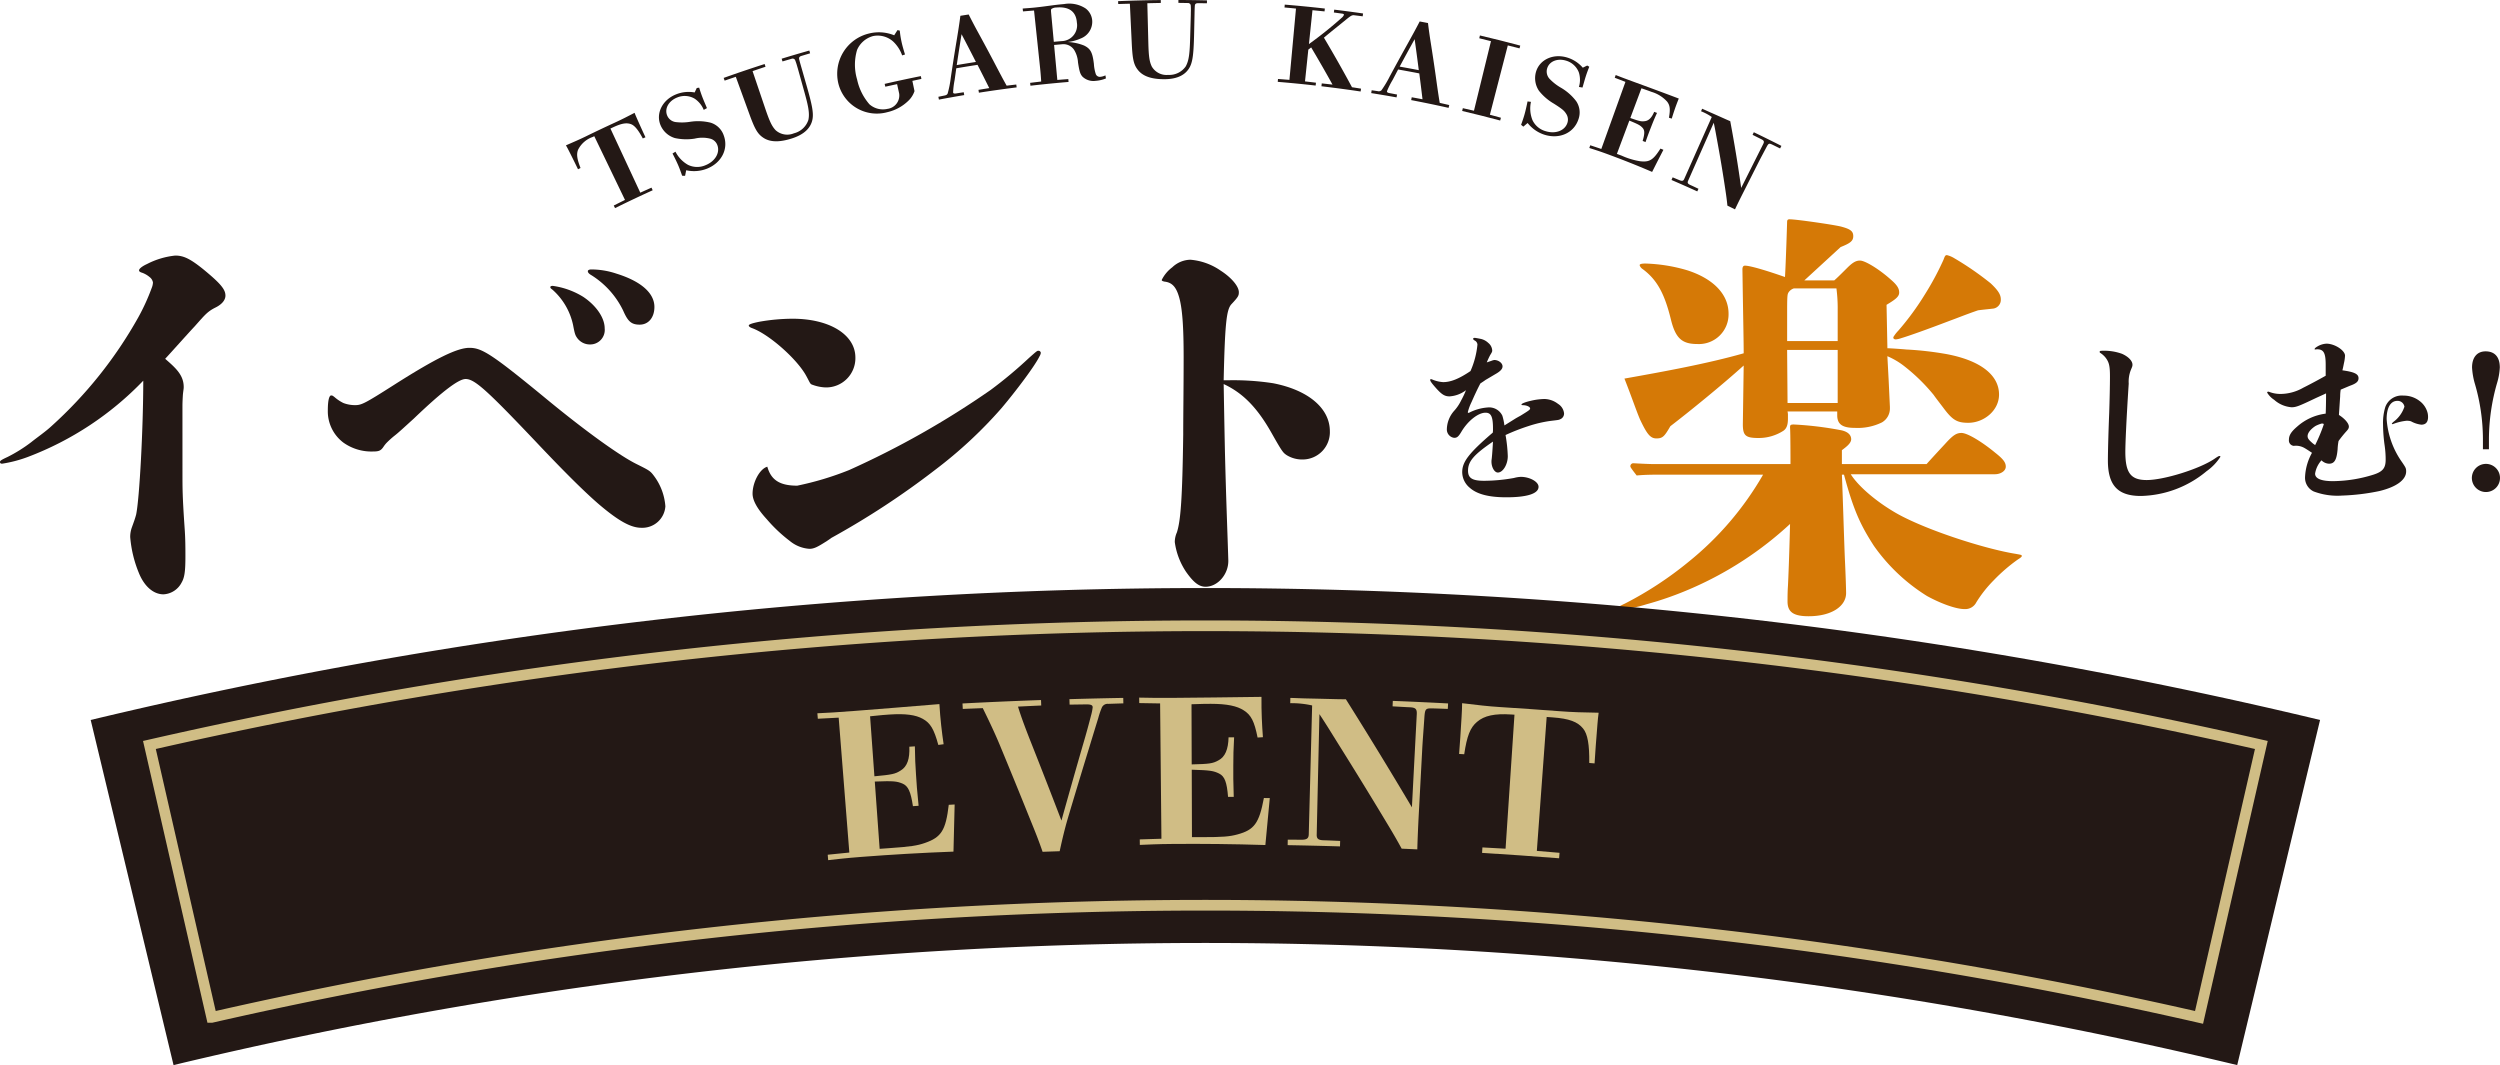 <svg id="グループ_16" data-name="グループ 16" xmlns="http://www.w3.org/2000/svg" xmlns:xlink="http://www.w3.org/1999/xlink" width="457.618" height="194.962" viewBox="0 0 457.618 194.962">
  <defs>
    <clipPath id="clip-path">
      <rect id="長方形_8" data-name="長方形 8" width="457.618" height="194.962" fill="none"/>
    </clipPath>
  </defs>
  <g id="グループ_15" data-name="グループ 15" clip-path="url(#clip-path)">
    <path id="パス_268" data-name="パス 268" d="M33.4,86.344c0,3.162,0,4.551.386,10.182.154,2.006.154,3.856.154,5.322,0,2.7-.154,3.856-.694,4.782a3.959,3.959,0,0,1-3.317,2.16c-1.851,0-3.549-1.466-4.55-4.011A21.853,21.853,0,0,1,23.834,98.3a5.068,5.068,0,0,1,.308-1.774c.386-1.08.54-1.466.772-2.315.617-2.853,1.31-15.888,1.31-24.528A57.517,57.517,0,0,1,5.09,83.645,23.707,23.707,0,0,1,.385,84.878C.154,84.878,0,84.8,0,84.57s.231-.386,1.387-.925a27.234,27.234,0,0,0,4.321-2.7c1.156-.926,2.622-1.928,3.7-2.931A78.207,78.207,0,0,0,25.3,58.114a38.263,38.263,0,0,0,2.468-5.4,3.03,3.03,0,0,0,.232-1,1.579,1.579,0,0,0-.618-1,4.508,4.508,0,0,0-1.311-.771c-.539-.155-.616-.308-.616-.462,0-.309.616-.772,1.465-1.157a14.462,14.462,0,0,1,5.167-1.543c1.543,0,2.778.617,5.168,2.546,3.086,2.544,4.011,3.625,4.011,4.782,0,.847-.694,1.619-1.773,2.159-1.543.771-1.929,1.311-3.858,3.471-1.233,1.311-4.319,4.782-5.4,5.939,1.85,1.62,3.393,2.932,3.393,5.168,0,.386-.077.617-.154,1.466-.077,1.311-.077,1.62-.077,2.545Z" fill="#231815"/>
    <path id="パス_269" data-name="パス 269" d="M70.188,81.794c-.463.694-.848.849-1.85.849a8.868,8.868,0,0,1-5.477-1.621,7.173,7.173,0,0,1-2.854-5.939c0-1.7.231-2.7.617-2.7.231,0,.308.078.617.31a7.357,7.357,0,0,0,1.62,1.079,5.991,5.991,0,0,0,2.159.386c1.158,0,1.775-.308,7.1-3.7,7.636-4.858,11.57-6.787,13.807-6.787s4.01,1.08,13.5,8.87c7.636,6.326,14.116,10.954,17.124,12.419,2.313,1.157,2.468,1.235,3.162,2.16a10.562,10.562,0,0,1,2.083,5.554,4.218,4.218,0,0,1-4.4,3.934c-1.928,0-4.165-1.236-7.791-4.32-2.853-2.468-6.632-6.249-11.723-11.647C89.009,71.3,86.849,69.376,85.229,69.376c-1.234,0-4.088,2.082-9.487,7.25-1.7,1.543-2.776,2.546-3.471,3.085A16.319,16.319,0,0,0,70.728,81.1a5.537,5.537,0,0,0-.54.694m37.8-18.743a2.849,2.849,0,0,1-2.314-1.158c-.386-.539-.463-.771-.772-2.39a11.945,11.945,0,0,0-3.779-6.48c-.309-.231-.386-.308-.386-.462s.155-.232.463-.232a14.365,14.365,0,0,1,5.554,2.006c2.313,1.541,3.933,3.778,3.933,5.783a2.659,2.659,0,0,1-2.7,2.933m6.093-6.171a15.7,15.7,0,0,0-5.784-6.48c-.54-.308-.695-.541-.695-.77,0-.155.232-.31.618-.31a14.576,14.576,0,0,1,4.628.772c4.473,1.388,6.941,3.549,6.941,6.094,0,1.927-1.08,3.24-2.7,3.24-1.543,0-2.16-.617-3.009-2.546" fill="#231815"/>
    <path id="パス_270" data-name="パス 270" d="M156.576,65.441a5.353,5.353,0,0,1-5.476,5.477,7.728,7.728,0,0,1-2.314-.463c-.54-.155-.463-.309-1.234-1.7-1.7-3.086-6.865-7.636-9.95-8.716-.386-.155-.54-.309-.54-.463,0-.231.848-.462,2.006-.694a35.617,35.617,0,0,1,6.015-.54c6.788,0,11.493,2.931,11.493,7.1m-5.4,33.707c-1.465.926-2.159,1.312-3.008,1.312A6.32,6.32,0,0,1,144.544,99a26.8,26.8,0,0,1-4.166-3.935c-1.773-1.928-2.622-3.471-2.622-4.7,0-2.082,1.312-4.551,2.7-4.936.695,2.468,2.315,3.471,5.477,3.471a55.455,55.455,0,0,0,9.487-2.854A159.848,159.848,0,0,0,181.336,71.38a79.9,79.9,0,0,0,7.02-5.862c1.31-1.156,1.465-1.31,1.7-1.31a.432.432,0,0,1,.463.384,1.534,1.534,0,0,1-.232.618c-.847,1.774-4.4,6.479-7.018,9.564a80.779,80.779,0,0,1-12.033,11.185,148.267,148.267,0,0,1-19.052,12.5c-.077.077-.772.54-1,.693" fill="#231815"/>
    <path id="パス_271" data-name="パス 271" d="M224.914,69.606a47.7,47.7,0,0,1,8.1.54c6.4,1.234,10.413,4.551,10.413,8.794a4.992,4.992,0,0,1-5.014,5.168,5.4,5.4,0,0,1-2.853-.772c-.7-.462-.849-.617-2.854-4.165-2.623-4.628-5.245-7.251-8.717-8.871.077,4.7.155,8.794.232,12.419.231,9.256.463,14.656.617,19.824.077,2.544-1.928,4.859-4.165,4.859-1.235,0-2.237-.849-3.548-2.7a12.858,12.858,0,0,1-2.083-5.477,4.364,4.364,0,0,1,.386-1.773c.694-2.16,1-6.248,1.157-17.9,0-3.856.077-8.484.077-14.192,0-5.477-.231-8.947-.849-11.029-.54-1.852-1.311-2.624-2.622-2.778-.385-.077-.54-.154-.54-.308a6.457,6.457,0,0,1,1.928-2.314,4.941,4.941,0,0,1,3.317-1.389,11.358,11.358,0,0,1,5.553,2.006c1.929,1.234,3.318,2.854,3.318,3.934,0,.617-.078.849-1.389,2.236-.849,1-1.157,3.318-1.389,13.884Z" fill="#231815"/>
    <path id="パス_272" data-name="パス 272" d="M277.3,76.674c.274-.172.652-.378,1.03-.584,1.614-.995,1.751-1.1,1.751-1.339s-.515-.55-1.236-.584c-.309,0-.344-.034-.344-.1,0-.206.756-.481,1.649-.687a11.554,11.554,0,0,1,2.575-.344,4.193,4.193,0,0,1,2.471.893,2.321,2.321,0,0,1,1.1,1.717,1.112,1.112,0,0,1-.721,1.1c-.24.138-.446.138-1.82.309a22.674,22.674,0,0,0-3.948.928,37.069,37.069,0,0,0-4.223,1.647,26.682,26.682,0,0,1,.412,3.88c0,1.511-.892,2.986-1.819,2.986-.618,0-1.167-.961-1.167-1.991a2.484,2.484,0,0,1,.034-.446c.034-.24.137-1.305.24-3.227-3.467,2.368-4.566,3.6-4.566,5.322,0,1.373.79,1.853,2.952,1.853a31.314,31.314,0,0,0,5.459-.515,5.774,5.774,0,0,1,1.236-.206c1.648,0,3.262.893,3.262,1.82,0,1.236-2.025,1.923-5.9,1.923-3.159,0-5.357-.549-6.7-1.751a3.728,3.728,0,0,1-1.373-2.85c0-1.888,1.2-3.468,5.6-7.244a4.885,4.885,0,0,0,.034-.687c0-2.231-.343-2.952-1.374-2.952-1.338,0-3.192,1.476-4.359,3.4-.584,1-.858,1.2-1.374,1.2a1.537,1.537,0,0,1-1.339-1.546,5.228,5.228,0,0,1,1.339-3.4,7.819,7.819,0,0,0,1.27-1.888,15.878,15.878,0,0,0,.893-1.888,5.523,5.523,0,0,1-3.021,1.133c-.858,0-1.408-.344-2.4-1.442-.824-.927-1.134-1.339-1.134-1.58a.148.148,0,0,1,.138-.136.876.876,0,0,1,.24.068,6,6,0,0,0,1.992.481c1.373,0,2.883-.584,5.012-2.026a15.706,15.706,0,0,0,1.271-4.841.9.9,0,0,0-.516-.756c-.171-.1-.274-.2-.274-.308s.137-.172.274-.172.688.1,1.2.206a2.909,2.909,0,0,1,1.3.721,1.9,1.9,0,0,1,.721,1.408c0,.172-.069.343-.378.824a13.452,13.452,0,0,0-.617,1.339c.24-.1.617-.206.892-.31a2.15,2.15,0,0,1,.481-.136c.755,0,1.51.549,1.51,1.167,0,.378-.24.755-1,1.236-.583.343-1.613.961-2.093,1.235-.276.206-.653.447-.962.653-.515.962-1.133,2.3-1.614,3.4a9.407,9.407,0,0,0-.686,1.854c0,.068.034.137.1.137a.681.681,0,0,0,.276-.1,8.793,8.793,0,0,1,3.26-.893A2.669,2.669,0,0,1,275,76.09a9.9,9.9,0,0,1,.377,1.785Z" fill="#231815"/>
    <path id="パス_273" data-name="パス 273" d="M338.773,86.807c1.311,2.083,4.319,4.706,7.636,6.711,5.09,3.163,16.738,6.942,22.6,7.868.772.154,1.08.154,1.08.385,0,.155-.308.386-.694.618a30.822,30.822,0,0,0-4.474,3.856,22.349,22.349,0,0,0-3.163,4.011,2.263,2.263,0,0,1-2.159,1.234c-1.7,0-4.628-1.157-6.865-2.392a33.5,33.5,0,0,1-9.719-9.178c-2.545-3.934-3.779-6.71-5.477-13.035h-.385c.154,3.547.385,11.416.54,15.272.154,3.162.231,5.862.231,6.4,0,2.391-2.622,4.243-6.865,4.243-2.776,0-3.856-.772-3.856-2.7,0-.617,0-1.773.077-2.853.077-1.543.231-5.168.385-11.339a64.247,64.247,0,0,1-17.894,11.725,60.661,60.661,0,0,1-8.485,3.007,21.294,21.294,0,0,1-4.706.926c-.231,0-.461-.077-.461-.231s.154-.309,1.31-.849a65.176,65.176,0,0,0,11.648-7.636,56.837,56.837,0,0,0,13.652-15.966H304.371c-1.542,0-3.239,0-4.782.154-1.08-1.389-1.157-1.543-1.157-1.7a.55.55,0,0,1,.617-.54c1.312.077,3.008.154,3.857.154h24.837c0-.772,0-5.784-.078-6.633v-.154c0-.386.155-.463.695-.463a62.014,62.014,0,0,1,8.793,1.08c1.234.309,1.7.925,1.7,1.619,0,.772-1,1.466-1.7,2.006v2.545h15.5c.617-.694,1.388-1.542,3.393-3.7,1.466-1.62,2.083-2,3.009-2,1,0,3.548,1.465,6.171,3.625,1.465,1.157,1.928,1.773,1.928,2.545s-.926,1.388-2,1.388Zm6.711-23.062c.462,0,2.7.154,3.47.231a59.075,59.075,0,0,1,7.4.848c6.094,1.157,9.564,3.78,9.564,7.4,0,2.931-2.776,5.168-5.63,5.168-2.005,0-2.854-.463-4.474-2.623-.694-.925-1.542-2.005-1.851-2.467a33.647,33.647,0,0,0-5.554-5.4,13.76,13.76,0,0,0-2.93-1.7l.23,4.319.232,4.937V74.7a2.937,2.937,0,0,1-1.465,2.623,10.066,10.066,0,0,1-4.937,1c-2.237,0-3.24-.617-3.24-2.314v-.695h-9.1a2.633,2.633,0,0,1,.077.772c0,.926.077,2.16-.849,2.777a8.341,8.341,0,0,1-4.551,1.311c-2.39,0-2.853-.463-2.853-2.545l.154-10.722c-4.011,3.625-10.1,8.562-13.421,11.108-1.08,1.85-1.389,2.236-2.546,2.236-1.08,0-1.7-.695-3.008-3.471-.694-1.62-1.543-4.165-2.854-7.481,7.4-1.312,15.35-2.778,21.829-4.629,0-2.159-.077-5.167-.231-15.349q0-.694.463-.694c1.08,0,4.705,1.156,7.327,2.082.154-2.391.385-9.8.385-9.95,0-.463.078-.618.463-.618,1.158,0,7.637.926,9.333,1.312,1.775.463,2.315.849,2.315,1.774s-.617,1.312-2.315,2l-6.633,6.094h5.477c.539-.463,1.465-1.389,2.314-2.236,1-1,1.62-1.389,2.391-1.389.925,0,3.471,1.543,5.63,3.471,1.157,1,1.543,1.62,1.543,2.391s-.772,1.311-2.313,2.237ZM310.7,62.973c-2.855,0-4.012-1.08-4.86-4.55-1.157-4.705-2.546-7.251-5.168-9.179a1.3,1.3,0,0,1-.54-.694c0-.232.386-.309,1.079-.309a29.766,29.766,0,0,1,7.637,1.234c4.782,1.542,7.559,4.4,7.559,7.945a5.429,5.429,0,0,1-5.707,5.553m25.684-.54V56.648a27.843,27.843,0,0,0-.231-3.856h-7.79a1.816,1.816,0,0,0-1,.771c-.154.309-.232.386-.232,3.162v5.708Zm-9.256,1.621.078,9.718h9.178V64.054Zm37.642-7.56c-.54.077-1.543.154-2.7.309-2.237.771-3.934,1.465-5.014,1.851-4.242,1.619-7.481,2.777-9.024,3.239a4.1,4.1,0,0,1-1,.232c-.309,0-.463-.154-.463-.309s.077-.231.231-.463a6.73,6.73,0,0,1,.7-.848,49.623,49.623,0,0,0,4.859-6.633,51.853,51.853,0,0,0,3.394-6.325c.231-.617.308-.849.617-.849a4.587,4.587,0,0,1,1.311.54,55.2,55.2,0,0,1,6.711,4.628c1.388,1.312,1.851,2.083,1.851,2.931a1.617,1.617,0,0,1-1.465,1.7" fill="#d57906"/>
    <path id="パス_274" data-name="パス 274" d="M405.345,83.987c.652-.446.79-.515.927-.515a.158.158,0,0,1,.172.137,9.531,9.531,0,0,1-2.541,2.644,19.39,19.39,0,0,1-12.016,4.532c-4.258,0-6.043-1.957-6.043-6.489,0-1.922.138-6.248.24-8.72.07-2.061.138-4.979.138-6.695,0-1.922-.172-2.575-.79-3.4a3.928,3.928,0,0,0-.893-.824c-.171-.1-.206-.172-.206-.24,0-.138.1-.206.344-.206a9.653,9.653,0,0,1,3.742.549c1.167.515,1.923,1.3,1.923,1.992,0,.274-.034.342-.31,1a5.867,5.867,0,0,0-.376,2.471c-.447,6.9-.619,11.056-.619,12.463,0,3.846.961,5.185,3.914,5.185,3.159,0,9.648-2.026,12.394-3.88" fill="#231815"/>
    <path id="パス_275" data-name="パス 275" d="M428.134,75.953c1.133.722,1.82,1.58,1.82,2.129,0,.274-.1.48-.447.858a20.858,20.858,0,0,0-1.442,1.785,10.362,10.362,0,0,0-.172,1.511c-.172,1.957-.583,2.644-1.579,2.644a2.059,2.059,0,0,1-1.373-.618,4.688,4.688,0,0,0-1.168,2.437c0,.928,1.168,1.374,3.3,1.374a25.358,25.358,0,0,0,7.416-1.2c1.681-.549,2.2-1.2,2.2-2.746a17.807,17.807,0,0,0-.172-2.473,29.254,29.254,0,0,1-.308-3.879,10,10,0,0,1,.411-3.261,3.2,3.2,0,0,1,3.331-2.1,4.733,4.733,0,0,1,2.919.962,3.931,3.931,0,0,1,1.509,2.265,3.319,3.319,0,0,1,.069.687c0,.927-.411,1.408-1.235,1.408a5.1,5.1,0,0,1-1.888-.618,2.647,2.647,0,0,0-.825-.1,9.653,9.653,0,0,0-2.334.55.888.888,0,0,1-.241.069c-.034,0-.1,0-.1-.069s.171-.24.24-.309a5.655,5.655,0,0,0,2.06-2.815,1.255,1.255,0,0,0-1.3-1.064c-1.235,0-1.957,1.235-1.957,3.33a15.434,15.434,0,0,0,2.85,7.931c.618.926.72,1.064.72,1.648,0,1.545-1.785,2.849-4.91,3.6a39.507,39.507,0,0,1-6.832.825,12.339,12.339,0,0,1-5.183-.756,2.767,2.767,0,0,1-1.58-2.644,10,10,0,0,1,1.271-4.428c-.309-.206-1.03-.687-1.34-.859a3.131,3.131,0,0,0-1.991-.412.99.99,0,0,1-.892-1.1c0-.72.275-1.373,1.477-2.4a9.69,9.69,0,0,1,5.253-2.4c.033-.583.067-2.026.067-3.708l-.515.241c-.584.274-.926.411-1.647.755-2.747,1.305-3.33,1.545-4.154,1.545a5.382,5.382,0,0,1-3.193-1.373,3.99,3.99,0,0,1-1.271-1.305.163.163,0,0,1,.172-.172.439.439,0,0,1,.206.034,5.677,5.677,0,0,0,2.129.378,8.487,8.487,0,0,0,4.086-1.133c1.372-.686,3.088-1.614,4.12-2.2V66.787c0-2.2-.378-2.85-1.58-2.85-.069,0-.275.035-.344.035s-.1,0-.1-.069c0-.137.173-.275.448-.446a3.6,3.6,0,0,1,1.716-.55c1.511,0,3.4,1.236,3.4,2.2a7.538,7.538,0,0,1-.206,1.409c-.138.72-.207,1-.276,1.269,2.233.31,2.953.687,2.953,1.443,0,.583-.377.96-1.544,1.373-.344.137-.893.377-1.717.72a7.66,7.66,0,0,0-.1,1.2ZM425.353,77.7c0-.137-.068-.171-.378-.171a5.779,5.779,0,0,0-1.133.446c-.893.583-1.442,1.27-1.442,1.854,0,.446.274.756,1,1.373.138.1.206.138.377.275a29.336,29.336,0,0,0,1.58-3.777" fill="#231815"/>
    <path id="パス_276" data-name="パス 276" d="M455.043,90.064a2.575,2.575,0,1,1,2.575-2.575,2.571,2.571,0,0,1-2.575,2.575m-.55-9.751a36.422,36.422,0,0,0-1.441-9.956,13.235,13.235,0,0,1-.55-3.09c0-1.854.928-2.952,2.472-2.952,1.682,0,2.609,1.029,2.609,2.952a11.74,11.74,0,0,1-.515,2.884,37.535,37.535,0,0,0-1.476,10.162v1.923h-1.1Z" fill="#231815"/>
    <path id="パス_277" data-name="パス 277" d="M112.558,22.44c1.27-.581,2.242-1.085,3.6-1.79.145.383.247.616.437,1.045.535,1.217,1.215,2.709,1.557,3.433l-.489.216c-.828-1.557-1.5-2.37-2.152-2.612-.8-.3-1.694-.165-3.2.531l-.574.266,5.466,11.739q1.024-.465,2.051-.921.11.24.218.48-3.465,1.573-6.891,3.266l-.234-.472q1.026-.517,2.056-1.026-2.812-5.832-5.623-11.665l-.315.152a4.713,4.713,0,0,0-2.647,2.327c-.322.817-.2,1.677.446,3.34l-.46.234c-.407-.844-1.017-2.091-1.61-3.256-.222-.433-.363-.715-.6-1.122,1.513-.661,2.4-1.035,3.563-1.6q2.685-1.315,5.395-2.561" fill="#231815"/>
    <path id="パス_278" data-name="パス 278" d="M124.862,32.167c-.19-.556-.426-1.219-.661-1.777-.259-.613-.647-1.423-1.1-2.29l.541-.334a5.714,5.714,0,0,0,2.315,2.42,3.828,3.828,0,0,0,3.2.05c1.748-.7,2.678-2.284,2.151-3.672a1.9,1.9,0,0,0-1.226-1.161,5.95,5.95,0,0,0-2.911-.031,9.768,9.768,0,0,1-3.634-.1,4.128,4.128,0,0,1-2.617-2.334c-.921-2.155.317-4.658,2.83-5.664a6.154,6.154,0,0,1,3.407-.35q.19-.408.383-.816c.147-.021.294-.043.441-.063.187.618.355,1.118.563,1.666.25.656.539,1.3.857,2.077l-.583.327a4.489,4.489,0,0,0-1.692-2.07,3.583,3.583,0,0,0-3.171-.2c-1.575.629-2.349,2.054-1.831,3.3a1.967,1.967,0,0,0,1.512,1.194,9.322,9.322,0,0,0,2.651-.038,9.6,9.6,0,0,1,3.762.149,3.672,3.672,0,0,1,2.429,2.339c.915,2.473-.4,5.021-3.068,6.086a6.48,6.48,0,0,1-3.805.288q-.1.507-.2,1.015l-.537-.007" fill="#231815"/>
    <path id="パス_279" data-name="パス 279" d="M146.723,10.228c-.331.094-.483.264-.453.519.013.117.167.724.442,1.661q.463,1.625.929,3.249c1.013,3.53,1.279,4.956,1.1,6.089-.276,1.673-1.56,2.887-3.786,3.594-2.109.672-3.86.749-5.165-.085-1.137-.725-1.641-1.665-2.684-4.55q-1.208-3.324-2.418-6.645-1.023.345-2.044.7l-.177-.5q3.732-1.332,7.5-2.541c.054.167.108.335.161.5q-1.187.392-2.371.8,1.172,3.461,2.343,6.919c.814,2.385,1.21,3.18,1.881,3.9a3.174,3.174,0,0,0,3.343.564,3.716,3.716,0,0,0,2.648-2.449c.263-1.263-.017-2.582-.86-5.573q-.528-1.89-1.054-3.782l-.144-.487a10.4,10.4,0,0,0-.385-1.149.531.531,0,0,0-.663-.19q-.817.234-1.633.474c-.052-.168-.1-.336-.155-.5q2.527-.776,5.068-1.494l.144.508q-.784.232-1.566.469" fill="#231815"/>
    <path id="パス_280" data-name="パス 280" d="M164.288,5.51l.414.093a17.244,17.244,0,0,0,.316,2.029c.149.707.372,1.459.642,2.34l-.523.17A6.441,6.441,0,0,0,163.489,7.6a4.24,4.24,0,0,0-3.662-1,4.436,4.436,0,0,0-2.938,2.528,9.466,9.466,0,0,0,0,5.414,10.093,10.093,0,0,0,2.26,4.549,3.726,3.726,0,0,0,3.3.837,2.478,2.478,0,0,0,2.145-2.789q-.192-.869-.383-1.736-1.078.228-2.156.466-.059-.257-.119-.514,3.3-.76,6.622-1.425c.035.172.069.344.1.517q-.827.175-1.651.356l.39,1.874a4.3,4.3,0,0,1-1.109,1.752,8.073,8.073,0,0,1-3.848,2.1,7.252,7.252,0,0,1-8.956-5.147,7.58,7.58,0,0,1,5.637-9.261,7.43,7.43,0,0,1,4.559.34c.2-.316.4-.633.608-.948" fill="#231815"/>
    <path id="パス_281" data-name="パス 281" d="M171.772,17.715q.544-.114,1.091-.224c.338-.063.524-.175.608-.39a19.6,19.6,0,0,0,.575-2.92q.493-3.33,1.046-6.661c.3-1.811.511-3.133.7-4.628q.762-.123,1.524-.241c.6,1.193,1.14,2.216,1.67,3.184q1.455,2.655,2.864,5.326c.856,1.636,1.64,3.145,2.413,4.519q.884-.108,1.766-.209l.066.524q-3.459.434-6.909.973l-.081-.521q.987-.165,1.976-.32-1.061-2.135-2.149-4.259-1.947.3-3.889.632-.151,1.067-.3,2.133a15.275,15.275,0,0,0-.28,2.29c.035.192.208.242.586.175q.68-.109,1.36-.214l.087.52q-2.319.39-4.631.829c-.033-.172-.065-.346-.1-.518m6.873-6.375q-1.295-2.547-2.628-5.081-.46,2.826-.882,5.652,1.754-.3,3.51-.571" fill="#231815"/>
    <path id="パス_282" data-name="パス 282" d="M202.434,14.356a6,6,0,0,1-1.869.441,2.913,2.913,0,0,1-2.393-.74c-.462-.495-.6-1.032-.845-2.621a4.94,4.94,0,0,0-.711-2.3,2.34,2.34,0,0,0-2.222-1.033q-.725.063-1.447.129.3,3.2.592,6.4,1.007-.082,2.013-.157c.014.175.029.35.044.525q-3.492.292-6.976.691l-.06-.524q1.013-.126,2.026-.242-.066-1.2-.191-2.4L189.279,1.925q-1.011.078-2.022.163c-.02-.175-.039-.35-.059-.525.554-.044,1.431-.1,2.2-.18,2.126-.218,3.39-.473,5.372-.638a5.454,5.454,0,0,1,3.975.821,3.041,3.041,0,0,1,1.185,2.253,3.281,3.281,0,0,1-2.135,3.236,7.923,7.923,0,0,1-2.432.637,8.986,8.986,0,0,1,3.084.648c1.181.584,1.532,1.249,1.786,3.347a7.434,7.434,0,0,0,.338,1.838.779.779,0,0,0,.821.538,2.706,2.706,0,0,0,.955-.269c.031.187.061.375.091.562m-8.153-6.828a2.9,2.9,0,0,0,2.835-3.4c-.145-2-1.411-2.957-3.754-2.753a1.581,1.581,0,0,0-.917.279c-.076.105-.085.243-.045.671q.246,2.664.493,5.329.694-.064,1.388-.125" fill="#231815"/>
    <path id="パス_283" data-name="パス 283" d="M219.306.586c-.341-.005-.535.107-.581.361-.023.117-.055.742-.07,1.718q-.037,1.689-.073,3.378c-.079,3.672-.246,5.115-.746,6.143-.752,1.515-2.323,2.294-4.631,2.311-2.189.015-3.863-.431-4.85-1.614-.859-1.031-1.059-2.078-1.2-5.142q-.167-3.533-.336-7.064-1.065.026-2.131.06c-.007-.175-.014-.351-.022-.526q3.906-.163,7.815-.2c0,.176,0,.352.005.527q-1.236.022-2.472.056.095,3.653.186,7.3c.071,2.519.21,3.4.633,4.286a3.118,3.118,0,0,0,2.99,1.53,3.666,3.666,0,0,0,3.221-1.555c.619-1.127.741-2.47.821-5.577q.057-1.962.113-3.924c0-.17,0-.339.007-.508a10.575,10.575,0,0,0-.027-1.211.529.529,0,0,0-.571-.378q-.842-.02-1.683-.031c0-.176,0-.352,0-.528q2.616.009,5.232.075c0,.175-.009.351-.013.527q-.81-.01-1.62-.016" fill="#231815"/>
    <path id="パス_284" data-name="パス 284" d="M238.879,14.9q1,.114,2.005.238c-.02.174-.039.349-.059.524q-3.463-.393-6.936-.679c.015-.176.029-.351.044-.526q1.047.078,2.093.163.6-6.525,1.2-13.05-1.05-.108-2.1-.2c.015-.175.029-.35.044-.525q3.675.3,7.341.721l-.06.524q-1.1-.115-2.208-.221-.324,3.1-.647,6.2a72.838,72.838,0,0,0,6-4.81A1.348,1.348,0,0,0,246,2.734c.017-.135-.1-.21-.315-.237q-.761-.108-1.523-.209c.022-.174.042-.349.064-.523q2.645.318,5.283.7l-.075.522q-.73-.094-1.462-.185c-.465-.064-.629.013-1.566.776-1.869,1.532-2.635,2.108-4.064,3.318q2.681,4.506,5.135,9.07.83.128,1.658.262l-.078.521q-3.582-.536-7.174-.96c.021-.175.041-.349.062-.524q.984.107,1.967.221-1.888-3.419-3.906-6.806l-.521.4-.609,5.828" fill="#231815"/>
    <path id="パス_285" data-name="パス 285" d="M251.076,16.522q.55.078,1.1.158a.7.7,0,0,0,.7-.161,19.647,19.647,0,0,0,1.527-2.555Q256,11,257.643,8.048c.89-1.606,1.54-2.778,2.227-4.119q.759.141,1.518.289c.16,1.323.326,2.472.5,3.56q.476,2.991.9,5.982c.255,1.828.484,3.513.75,5.069q.87.2,1.739.4-.057.256-.115.515-3.416-.764-6.849-1.421l.1-.518q.987.178,1.972.367-.279-2.367-.588-4.735-1.937-.375-3.876-.718-.5.952-1,1.906a15.275,15.275,0,0,0-1.037,2.061c-.033.191.113.3.492.362q.677.128,1.352.259l-.093.519q-2.316-.416-4.637-.784c.027-.173.055-.347.082-.521m8.624-3.679q-.36-2.835-.759-5.67-1.391,2.5-2.741,5.022,1.752.311,3.5.648" fill="#231815"/>
    <path id="パス_286" data-name="パス 286" d="M267.767,19.8q1.02.229,2.038.468,1.556-6.365,3.113-12.73-1.071-.273-2.144-.534l.12-.514q3.7.87,7.385,1.857c-.046.169-.091.339-.137.509q-1.071-.276-2.144-.544L272.72,21q1.011.271,2.019.552c-.045.17-.091.34-.136.509q-3.468-.928-6.957-1.749c.041-.171.081-.342.121-.513" fill="#231815"/>
    <path id="パス_287" data-name="パス 287" d="M278.433,22.841c.2-.553.433-1.216.6-1.8.183-.639.391-1.512.58-2.475l.625.078a5.723,5.723,0,0,0,.272,3.334,3.77,3.77,0,0,0,2.434,2.039c1.788.551,3.5-.1,3.961-1.513a1.9,1.9,0,0,0-.222-1.672c-.344-.56-.718-.889-2.231-1.848a9.689,9.689,0,0,1-2.74-2.352,4.144,4.144,0,0,1-.557-3.456c.636-2.254,3.149-3.432,5.718-2.643a6.1,6.1,0,0,1,2.853,1.86l.809-.4.38.227c-.24.6-.425,1.094-.607,1.65-.218.669-.4,1.351-.636,2.155l-.657-.11A4.494,4.494,0,0,0,289,13.249a3.565,3.565,0,0,0-2.326-2.142c-1.61-.495-3.1.131-3.473,1.424a1.97,1.97,0,0,0,.42,1.876,9.143,9.143,0,0,0,2.069,1.629,9.545,9.545,0,0,1,2.818,2.472,3.674,3.674,0,0,1,.417,3.344c-.84,2.5-3.456,3.662-6.183,2.82a6.379,6.379,0,0,1-3.114-2.156c-.263.221-.525.444-.787.666l-.409-.341" fill="#231815"/>
    <path id="パス_288" data-name="パス 288" d="M291.1,26.594q1.01.332,2.017.673,2.206-6.138,4.414-12.278-.977-.381-1.956-.756l.174-.5c.866.344,1.86.715,3.528,1.327,2.157.791,4.867,1.781,8.02,2.979-.538,1.321-.959,2.583-1.288,3.673l-.511-.166c.27-1.577.189-2.243-.327-2.932a6.192,6.192,0,0,0-2.875-1.8c-.425-.161-.688-.264-1.835-.654L298.425,21.6c1.655.58,1.984.67,2.629.583.731-.074,1.292-.628,1.739-1.712l.518.2c-.483,1.049-.712,1.629-1.062,2.52-.3.765-.566,1.436-1.045,2.822l-.524-.206c.4-1.354.4-1.962-.025-2.42-.421-.434-.673-.6-2.408-1.314q-1.139,3.045-2.279,6.092.443.165.883.332a13.138,13.138,0,0,0,3.391,1.021c1.7.191,2.374-.224,3.7-2.319.18.073.361.147.541.222-.775,1.5-1.246,2.422-2.067,4.049-2.9-1.251-5.7-2.351-8.383-3.332-1.593-.58-2.3-.784-3.114-1.05l.174-.5" fill="#231815"/>
    <path id="パス_289" data-name="パス 289" d="M324.621,26.576c-.85-.407-.861-.428-1.368.539-.49.934-1.032,1.929-1.432,2.734l-3.029,6c-.4.8-.731,1.469-1.207,2.475q-.694-.345-1.389-.685c-.106-1.052-.223-1.911-.361-2.822q-.675-4.561-1.522-9.139c-.2-1.076-.36-2.027-.617-3.21L309,33.1c-.159.358-.063.549.425.767s.985.458,1.476.689c-.072.16-.146.32-.219.48q-2.349-1.072-4.716-2.09l.208-.484q.591.243,1.179.489c.547.239.772.19.937-.186q2.521-5.676,5.045-11.352a9.682,9.682,0,0,0-1.964-1.046q.1-.234.2-.466c.381.163.954.432,1.433.642q1.087.475,2.173.963c.538.241,1.015.459,1.54.676q1.152,6.121,2,12.216,2.019-4.025,4.041-8.046c.216-.438.139-.629-.391-.889s-1.042-.523-1.564-.781l.228-.476q2.535,1.219,5.05,2.5l-.24.47q-.609-.3-1.22-.6" fill="#231815"/>
    <path id="パス_290" data-name="パス 290" d="M424.681,131.79a874.028,874.028,0,0,0-408.08,0q7.584,31.586,15.166,63.172a809.079,809.079,0,0,1,377.748,0q7.582-31.586,15.166-63.172" fill="#231815"/>
    <path id="パス_291" data-name="パス 291" d="M413.933,136.365a867.139,867.139,0,0,0-386.583,0q5.7,24.933,11.4,49.866a815.988,815.988,0,0,1,363.779,0Q408.231,161.3,413.933,136.365Z" fill="none" stroke="#d0bd85" stroke-miterlimit="10" stroke-width="1.953"/>
    <path id="パス_292" data-name="パス 292" d="M151.508,156.455q1.979-.2,3.959-.4-.975-12.347-1.949-24.692-1.91.094-3.818.2-.042-.5-.083-1c1.7-.067,3.625-.189,6.849-.433,4.169-.314,9.4-.753,15.49-1.248.154,2.7.456,5.21.772,7.346l-.971.13c-.8-2.924-1.451-4-2.836-4.772-1.305-.737-3.178-.992-6.125-.794-.825.056-1.336.09-3.53.322l.792,10.984c3.214-.3,3.829-.417,4.837-1.079,1.161-.707,1.657-2.114,1.555-4.337l1.014-.065c.02,2.191.094,3.375.209,5.189.1,1.553.185,2.924.475,5.691l-1.039.067c-.4-2.651-.859-3.7-1.938-4.148-1.038-.411-1.589-.492-5.043-.357l.888,12.316q.879-.064,1.756-.125c3.893-.27,5.107-.454,6.533-.952,3-1.037,3.813-2.307,4.361-6.981l1.078-.06c-.094,3.2-.138,5.17-.214,8.627-5.877.216-11.483.555-16.816.963-3.161.244-4.527.43-6.122.6l-.084-1" fill="#d0bd85"/>
    <path id="パス_293" data-name="パス 293" d="M202.828,128.834a1.166,1.166,0,0,0-1.127.655,14.94,14.94,0,0,0-.665,1.944q-.876,2.838-1.74,5.679-1.983,6.448-3.9,12.906c-.451,1.571-.895,3.329-1.426,5.795q-1.563.051-3.126.107c-.767-2.236-1.486-3.99-2.2-5.743q-2.679-6.671-5.435-13.321c-.877-2.152-1.921-4.4-3.317-7.234q-1.83.069-3.659.146c-.018-.334-.035-.666-.052-1q7.185-.374,14.376-.628c.012.333.024.667.035,1q-2.124.095-4.248.2c.547,1.874,1.643,4.721,2.591,7.1q2.72,6.874,5.358,13.765,1.88-6.756,3.827-13.5c.752-2.542,1.182-4.149,1.576-5.678a9.167,9.167,0,0,0,.316-1.566c-.01-.407-.328-.548-1.391-.522q-1.417.02-2.835.041c-.01-.334-.019-.667-.029-1q4.926-.144,9.852-.231l.018,1q-1.4.044-2.794.091" fill="#d0bd85"/>
    <path id="パス_294" data-name="パス 294" d="M208.622,153.652q1.986-.066,3.974-.122-.12-12.384-.241-24.768-1.909-.036-3.819-.065l-.015-1c1.7.05,3.627.064,6.859.041,4.178-.024,9.418-.1,15.53-.177-.033,2.707.1,5.232.263,7.383l-.977.063c-.593-2.973-1.171-4.094-2.5-4.957-1.251-.824-3.1-1.211-6.052-1.215-.826,0-1.338,0-3.542.078q.017,5.5.033,11.012c3.225-.082,3.846-.15,4.9-.742,1.207-.626,1.8-2,1.849-4.22l1.016.006c-.131,2.185-.137,3.374-.149,5.19-.009,1.556-.017,2.93.081,5.711l-1.041-.006c-.219-2.671-.6-3.749-1.646-4.271-1.007-.483-1.55-.6-5-.7q.018,6.174.037,12.347l1.759,0c3.9,0,5.123-.1,6.579-.5,3.068-.829,3.962-2.038,4.831-6.663l1.079.014c-.314,3.185-.5,5.146-.809,8.592-5.876-.19-11.488-.237-16.833-.2-3.168.026-4.541.119-6.144.177l-.015-1" fill="#d0bd85"/>
    <path id="パス_295" data-name="パス 295" d="M262.574,129.679c-1.693-.046-1.732-.083-1.868,1.99-.133,2-.311,4.14-.392,5.846q-.338,6.369-.676,12.737c-.079,1.7-.145,3.111-.206,5.224q-1.431-.067-2.861-.13c-.956-1.749-1.779-3.155-2.681-4.639q-4.466-7.433-9.1-14.817c-1.083-1.739-2.022-3.283-3.271-5.169q-.252,11.028-.5,22.056c-.018.742.282,1.006,1.275,1.034s2.011.079,3.016.121c-.01.333-.019.667-.029,1q-4.789-.144-9.579-.23l.018-1q1.185,0,2.37.009c1.108.025,1.458-.226,1.476-1.006q.308-11.787.617-23.574a17.152,17.152,0,0,0-4.008-.416l.018-.964c.748.013,1.891.075,2.837.094q2.146.046,4.294.1c1.065.029,2.01.055,3.035.049q6.192,9.85,12.087,19.787.444-8.535.891-17.071c.042-.925-.22-1.2-1.283-1.244s-2.1-.115-3.146-.17c.013-.333.026-.667.04-1q5.061.2,10.121.467-.025.5-.052,1-1.22-.045-2.44-.086" fill="#d0bd85"/>
    <path id="パス_296" data-name="パス 296" d="M285.367,130.177c2.516.193,4.49.239,7.259.285-.105.771-.146,1.253-.221,2.141-.212,2.511-.435,5.62-.525,7.137l-.972-.082c.044-3.345-.3-5.311-1.131-6.306-1-1.235-2.539-1.808-5.525-2.032l-1.138-.084q-.9,12.258-1.8,24.517,2.078.169,4.154.352l-.078,1q-7.046-.554-14.1-.987c.02-.333.041-.666.061-1q2.12.111,4.239.234.814-12.264,1.631-24.529l-.629-.041c-2.986-.195-4.906.21-6.232,1.359-1.241,1.043-1.837,2.568-2.339,5.92l-.935-.052c.137-1.773.321-4.4.458-6.883.051-.925.083-1.516.093-2.408,2.943.349,4.667.566,6.989.711q5.371.341,10.74.748" fill="#d0bd85"/>
  </g>
</svg>
